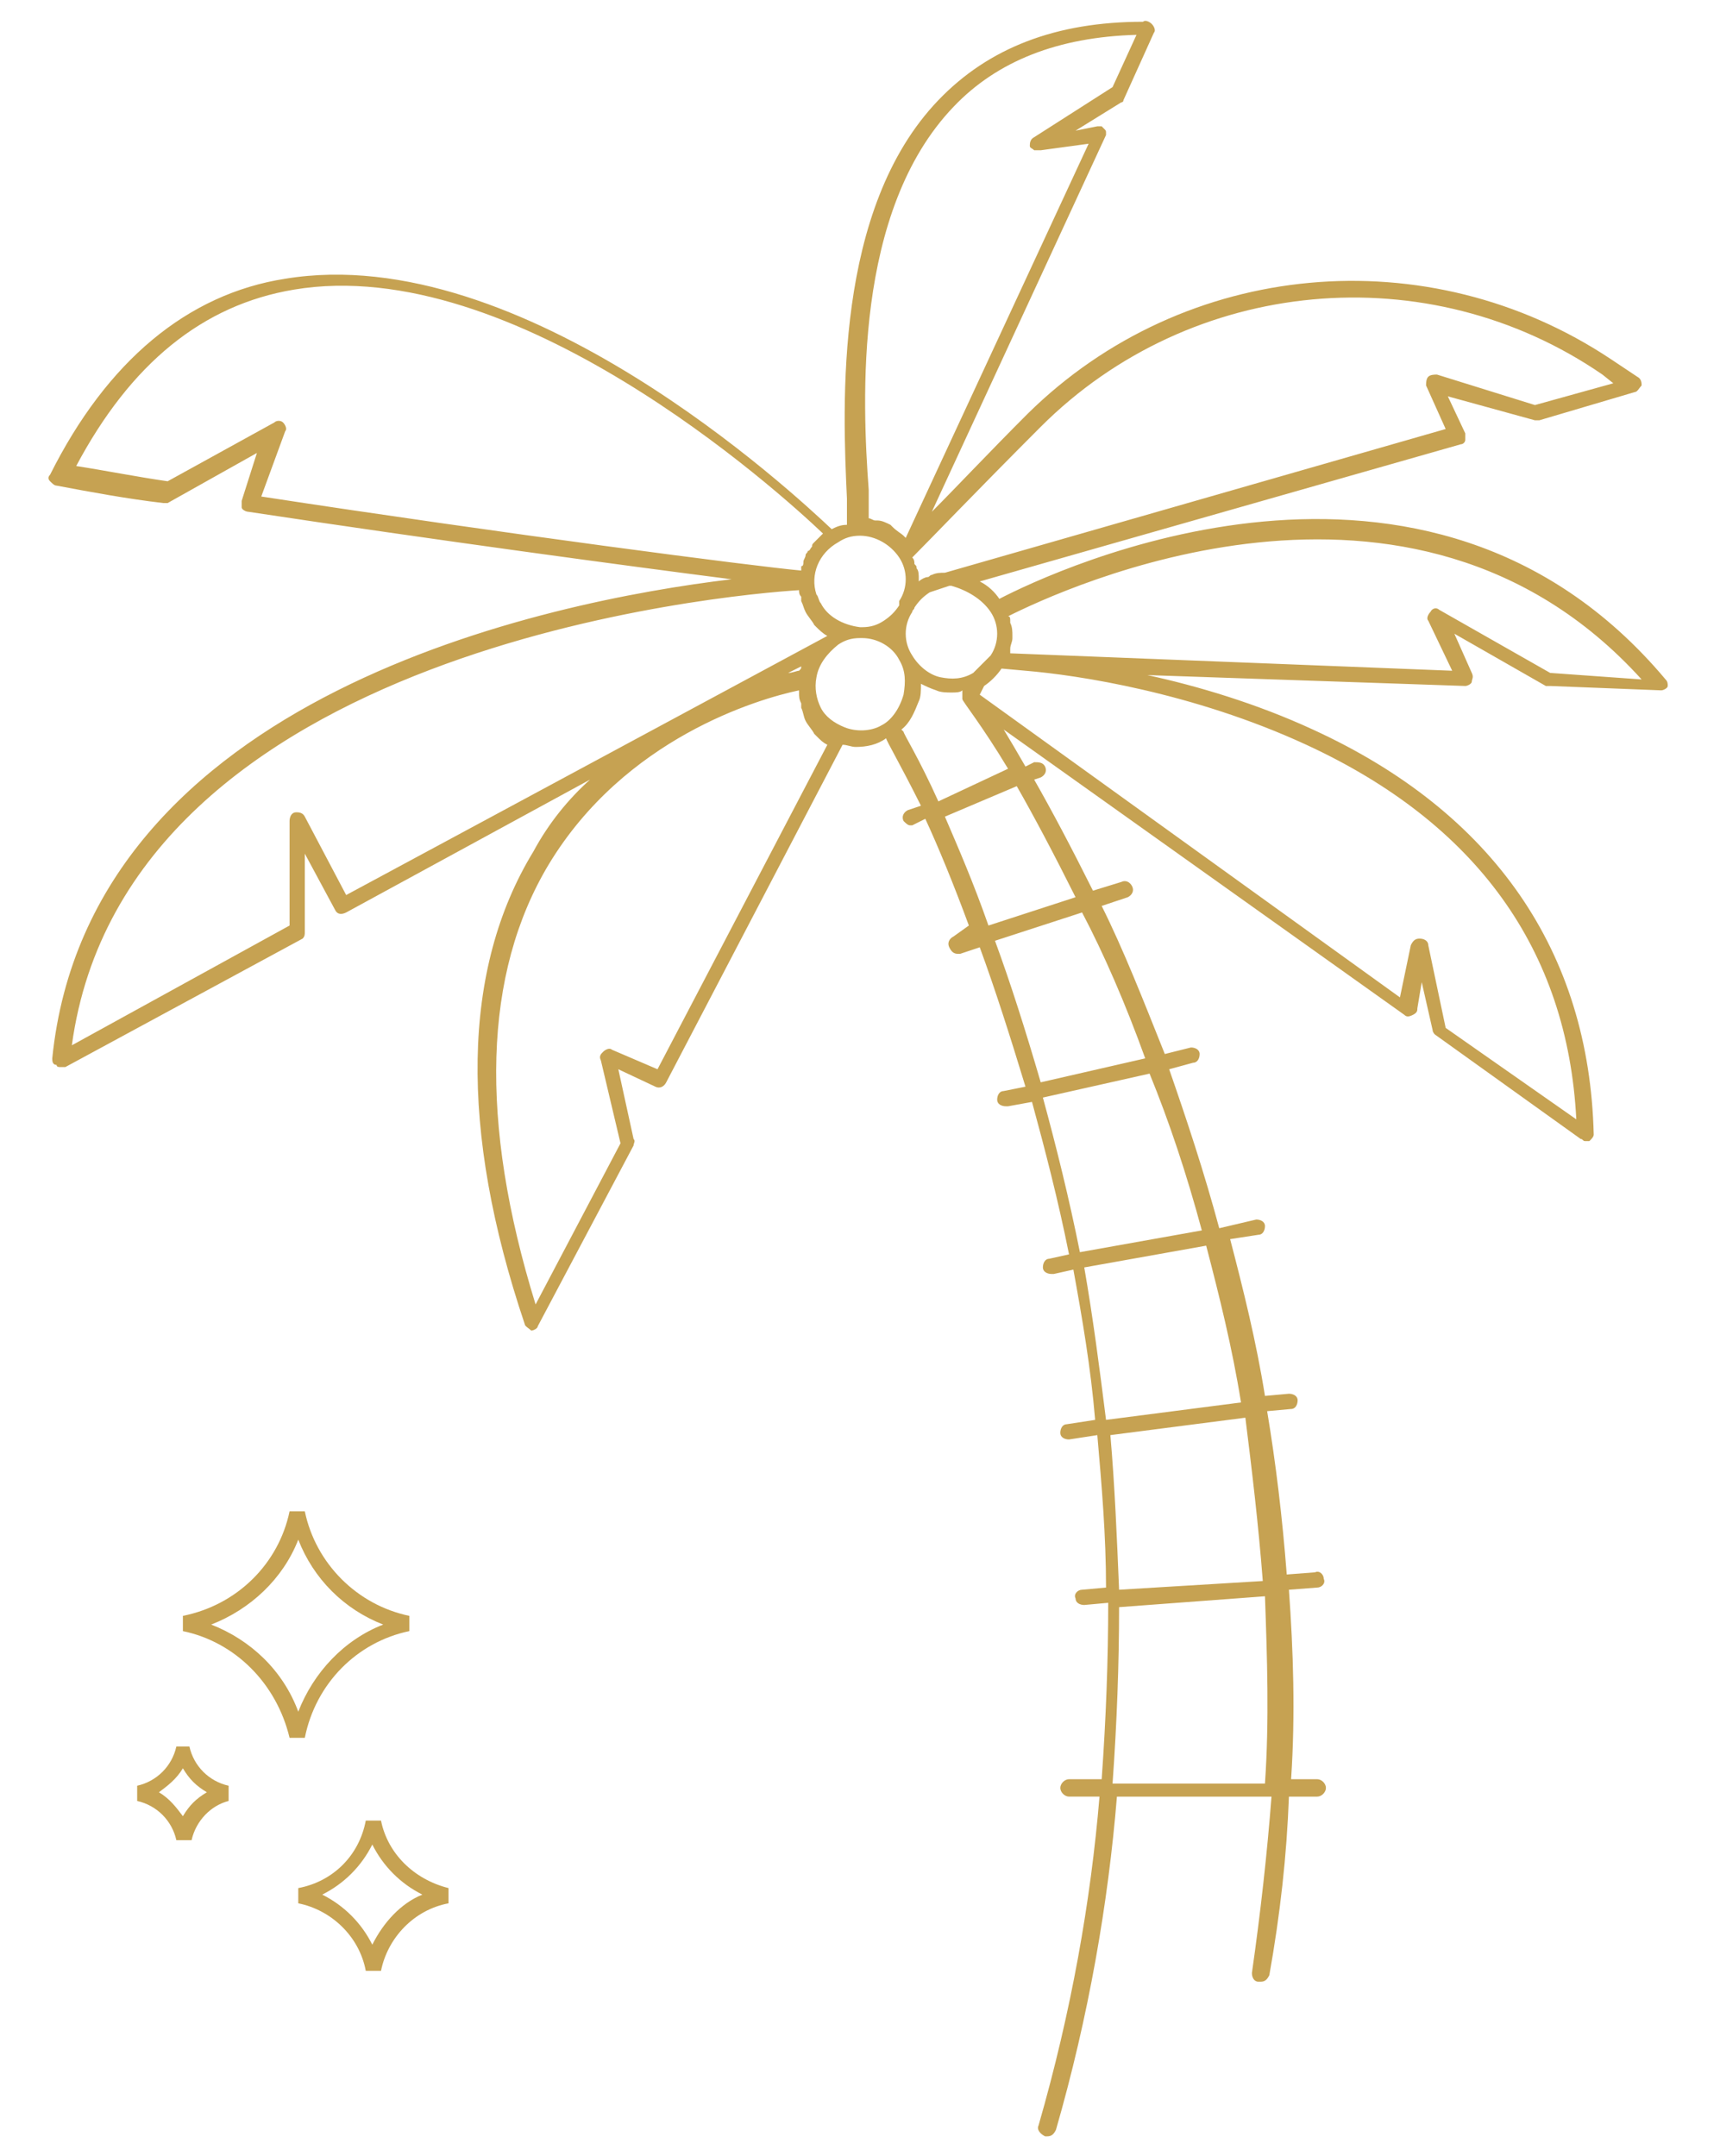 <?xml version="1.0" encoding="utf-8"?>
<!-- Generator: Adobe Illustrator 23.0.0, SVG Export Plug-In . SVG Version: 6.00 Build 0)  -->
<svg version="1.1" class="palm-tree" xmlns="http://www.w3.org/2000/svg" xmlns:xlink="http://www.w3.org/1999/xlink" x="0px" y="0px" viewBox="0 0 79 99" style="enable-background:new 0 0 79 99;" xml:space="preserve">
<style type="text/css">
	.palm-tree .st0{fill:none;}
	.palm-tree .st1{fill:#C6A252;}
</style>
<g>
	<path class="st0" d="M39.8,23.9c0.1,0,0.2,0,0.3,0.1c0,0,0.1,0,0.1,0c0.2,0.1,0.4,0.1,0.6,0.2c0,0,0.1,0,0.1,0.1
		c0.2,0.1,0.3,0.2,0.5,0.4c0,0,0.1,0,0.1,0.1c0,0,0,0,0,0l8.4-18.1L47.7,7c0,0,0,0-0.1,0c0,0-0.1,0-0.1,0c0,0-0.1,0-0.1,0
		c-0.1,0-0.1-0.1-0.2-0.2c-0.1-0.2,0-0.4,0.2-0.4L51.1,4l1.1-2.4c-3.5,0.1-6.4,1.2-8.4,3.3c-4.6,4.8-4.2,13.5-4,17.7
		C39.8,23.1,39.8,23.5,39.8,23.9z"/>
	<path class="st0" d="M42.1,25.8c0,0.1,0,0.1,0.1,0.2c0,0.2,0.1,0.4,0.1,0.5c0,0,0,0.1,0,0.1c0,0,0,0,0,0c0.1-0.1,0.3-0.1,0.4-0.2
		c0.1,0,0.1-0.1,0.2-0.1c0.2-0.1,0.4-0.1,0.6-0.1l23-6.6l-0.9-2c-0.1-0.1,0-0.3,0.1-0.4c0.1-0.1,0.2-0.2,0.4-0.1l4.6,1.3l3.6-1
		l-0.5-0.4c-8.1-5.4-18.9-4.4-25.8,2.4c-2.8,2.8-5.1,5.2-5.8,5.9C42.1,25.6,42.1,25.7,42.1,25.8z"/>
	<path class="st0" d="M36.7,26.1c0-0.1,0-0.2,0.1-0.2c0-0.1,0.1-0.2,0.1-0.3c0-0.1,0.1-0.2,0.1-0.2c0-0.1,0.1-0.2,0.2-0.2
		c0-0.1,0.1-0.1,0.1-0.2c0.1-0.1,0.1-0.1,0.2-0.2c0.1-0.1,0.1-0.1,0.2-0.2c0,0,0,0,0,0c-2.1-2-14.2-12.8-24.3-11.2
		c-4.2,0.7-7.5,3.4-10,8.1c1.4,0.2,2.8,0.5,4.2,0.7l4.9-2.7c0.1-0.1,0.3-0.1,0.4,0c0.1,0.1,0.2,0.3,0.1,0.4l-1.1,3
		c11.1,1.7,22.6,3.2,24.7,3.4C36.7,26.2,36.7,26.1,36.7,26.1z"/>
	<path class="st0" d="M39.5,28.7c0.3,0,0.7-0.1,1-0.3c0.3-0.2,0.6-0.4,0.7-0.7c0,0,0,0,0-0.1c0,0,0-0.1,0-0.1c0.3-0.6,0.3-1.4,0-2
		c-0.4-0.6-1.1-1-1.8-1c-0.4,0-0.7,0.1-1,0.3c-0.9,0.5-1.3,1.5-1,2.4c0,0.1,0.1,0.3,0.2,0.4c0.3,0.6,1,1,1.7,1
		C39.4,28.7,39.5,28.7,39.5,28.7z"/>
	<path class="st0" d="M36.8,30.6l-0.5,0.3c0.2,0,0.4-0.1,0.5-0.1C36.7,30.7,36.8,30.7,36.8,30.6z"/>
	<path class="st0" d="M37.5,33.6c0,0-0.1-0.1-0.1-0.1c-0.2-0.2-0.3-0.3-0.4-0.6c-0.1-0.2-0.2-0.4-0.2-0.6c0-0.1,0-0.1,0-0.2
		c0-0.2-0.1-0.3-0.1-0.5c0,0,0,0,0-0.1c-1.9,0.4-8,2.2-11.5,8c-3,5.1-3.2,11.9-0.6,20.2l3.9-7.4l-0.9-3.8c0-0.1,0-0.3,0.1-0.4
		c0.1-0.1,0.3-0.1,0.4-0.1l2.1,0.9L38.1,34c0,0,0,0,0,0C37.9,33.9,37.7,33.8,37.5,33.6z"/>
	<path class="st0" d="M38,29.1c-0.2-0.1-0.3-0.2-0.5-0.4c0,0-0.1-0.1-0.1-0.1c-0.2-0.2-0.3-0.4-0.4-0.6c-0.1-0.2-0.2-0.3-0.2-0.5
		c0-0.1,0-0.1,0-0.2c0-0.1-0.1-0.2-0.1-0.3C33.4,27.3,5.8,29.7,3.3,48l10-5.4v-4.8c0-0.2,0.1-0.3,0.3-0.4c0.2,0,0.3,0,0.4,0.2
		l1.9,3.6L38,29.1C38,29.1,38,29.1,38,29.1z"/>
	<path class="st0" d="M8.4,81.2c-0.3,0.5-0.6,0.8-1.1,1.1c0.4,0.3,0.8,0.6,1.1,1.1c0.2-0.4,0.6-0.8,1.1-1.1C9,82,8.7,81.7,8.4,81.2z
		"/>
	<path class="st0" d="M43.6,27.1l-0.9,0.3c-0.3,0.2-0.5,0.4-0.7,0.7c0,0-0.1,0.1-0.1,0.2c-0.3,0.6-0.3,1.3,0,2
		c0.3,0.5,0.7,0.8,1.3,1c0.5,0.1,1.1,0.1,1.5-0.2l0.8-0.8c0.3-0.6,0.3-1.4,0-2c-0.4-0.6-1-1-1.8-1C43.7,27.1,43.6,27.1,43.6,27.1z"
		/>
	<path class="st0" d="M40.9,29.1C40.9,29.1,40.9,29.1,40.9,29.1C40.9,29.1,40.9,29.1,40.9,29.1C40.9,29.1,40.9,29.1,40.9,29.1
		C40.9,29.1,40.9,29.1,40.9,29.1z"/>
	<path class="st0" d="M17.1,84.7c-0.5,1-1.3,1.8-2.3,2.3c1,0.5,1.8,1.3,2.3,2.3c0.5-1,1.3-1.8,2.3-2.3
		C18.4,86.5,17.6,85.7,17.1,84.7z"/>
	<path class="st0" d="M17.6,74.6c-1.8-0.7-3.2-2.1-3.9-3.9c-0.7,1.8-2.1,3.2-4,3.9c1.8,0.7,3.3,2.2,4,4
		C14.4,76.7,15.8,75.3,17.6,74.6z"/>
	<path class="st0" d="M46,30.7c-0.2,0.3-0.5,0.6-0.8,0.8L45,31.9l19.4,13.8l0.5-2.4c0-0.2,0.2-0.3,0.4-0.3c0.2,0,0.3,0.1,0.4,0.3
		l0.8,3.8l6,4.2c-0.4-7.8-4.6-13.6-12.5-17.2c-5.2-2.4-10.5-3.1-12.9-3.4L46,30.7z"/>
	<path class="st0" d="M44.2,31.9L44.2,31.9c-0.2,0-0.4,0.1-0.5,0.1c-0.2,0-0.5,0-0.7-0.1c-0.3-0.1-0.5-0.2-0.7-0.3
		c0,0.3,0,0.5-0.1,0.8c-0.1,0.5-0.4,0.9-0.8,1.3c0,0,0.1,0.1,0.1,0.1c0,0.1,0.7,1.2,1.6,3.2l3.3-1.3c-1.2-2-2-3.2-2.1-3.2
		C44.2,32.2,44.2,32,44.2,31.9z"/>
	<path class="st0" d="M46.3,28.1c0,0.1,0,0.2,0.1,0.2c0,0,0,0.1,0,0.1c0,0.2,0.1,0.4,0.1,0.6c0,0,0,0.1,0,0.1c0,0.2,0,0.4-0.1,0.5
		c0,0,0,0.1,0,0.1c0,0,0,0.1,0,0.1l20.3,0.7l-1.1-2.3c-0.1-0.1,0-0.3,0.1-0.4c0.1-0.1,0.3-0.1,0.4-0.1l5.1,2.9l4.1,0.1
		C64.8,19.3,48.7,26.8,46.3,28.1z"/>
	<path class="st0" d="M45.4,42.5l4-1.3c-1-2-1.9-3.7-2.7-5l-3.3,1.4C44,38.9,44.7,40.5,45.4,42.5z"/>
	<path class="st0" d="M47.8,49.7l4.8-1.1c-1-2.5-1.9-4.7-2.9-6.7l-4,1.3C46.4,45.1,47.1,47.3,47.8,49.7z"/>
	<path class="st0" d="M50.8,65.2l6.2-0.8c-0.4-2.5-1-4.9-1.6-7.1l-5.6,1C50.2,60.4,50.6,62.7,50.8,65.2z"/>
	<path class="st0" d="M41.2,30.5c-0.4-0.6-1-1-1.7-1c0,0-0.1,0-0.1,0c0,0,0,0,0,0c-0.3,0-0.7,0.1-1,0.3c-0.6,0.3-0.9,0.8-1,1.5
		c-0.1,0.5,0,0.9,0.2,1.4c0.2,0.4,0.6,0.8,1.1,0.9c0.6,0.2,1.2,0.1,1.7-0.1c0.5-0.3,0.8-0.7,1-1.2C41.6,31.6,41.5,31,41.2,30.5z"/>
	<path class="st0" d="M51.1,81.9h7c0.2-3,0.1-5.8,0-8.6l-6.7,0.5C51.4,76.4,51.3,79.1,51.1,81.9z"/>
	<path class="st0" d="M51.4,73l6.7-0.5c-0.2-2.6-0.5-5.1-0.9-7.5l-6.2,0.8C51.1,68.2,51.3,70.6,51.4,73z"/>
	<path class="st0" d="M49.7,57.5l5.6-1c-0.7-2.6-1.5-5-2.3-7.2L48,50.4C48.6,52.6,49.2,55,49.7,57.5z"/>
	<path class="st1" d="M76.5,31.2c-11-13.1-28.1-5-30.6-3.7c-0.2-0.3-0.5-0.6-0.9-0.8l22.1-6.3c0.1,0,0.2-0.1,0.2-0.2
		c0-0.1,0-0.2,0-0.3l-0.8-1.7l4,1.1c0.1,0,0.1,0,0.2,0l4.4-1.3c0.1,0,0.2-0.2,0.3-0.3c0-0.1,0-0.3-0.2-0.4l-1.2-0.8
		c-8.4-5.6-19.6-4.6-26.8,2.5c-1.8,1.8-3.3,3.4-4.4,4.5l8-17.3c0,0,0,0,0,0c0,0,0-0.1,0-0.1c0,0,0,0,0,0c0,0,0,0,0,0
		c0-0.1,0-0.1-0.1-0.2c0,0,0,0,0,0c0,0,0,0,0,0c0,0-0.1-0.1-0.1-0.1c0,0,0,0,0,0c-0.1,0-0.1,0-0.2,0l-1,0.2l2.1-1.3
		c0.1,0,0.1-0.1,0.1-0.1c0,0,0,0,0,0l1.4-3.1c0.1-0.1,0-0.3-0.1-0.4s-0.3-0.2-0.4-0.1c-4,0-7.1,1.2-9.4,3.6c-4.8,5-4.4,14-4.2,18.3
		c0,0.5,0,0.9,0,1.2c-0.3,0-0.5,0.1-0.7,0.2c-1.7-1.6-14.2-13.3-25.1-11.5c-4.5,0.7-8.2,3.8-10.8,9c-0.1,0.1-0.1,0.2,0,0.3
		c0.1,0.1,0.2,0.2,0.3,0.2c1.6,0.3,3.2,0.6,4.9,0.8c0.1,0,0.2,0,0.2,0l4.1-2.3L11.1,23c0,0.1,0,0.2,0,0.3s0.2,0.2,0.3,0.2
		c8.6,1.3,17.5,2.5,22.2,3.1c-8.4,1-29.5,5.3-31.2,22c0,0.1,0,0.3,0.2,0.3C2.6,49,2.7,49,2.8,49c0.1,0,0.1,0,0.2,0l10.9-5.9
		C14,43,14,42.9,14,42.8v-3.6l1.4,2.6c0.1,0.2,0.3,0.2,0.5,0.1l11.2-6.1c-1,0.9-1.9,2-2.6,3.3c-3.3,5.4-3.4,12.8-0.4,21.7
		c0,0.1,0.2,0.2,0.3,0.3c0,0,0,0,0,0c0.1,0,0.3-0.1,0.3-0.2l4.4-8.3c0-0.1,0.1-0.2,0-0.3l-0.7-3.2l1.7,0.8c0.2,0.1,0.4,0,0.5-0.2
		l8.1-15.5c0.2,0,0.4,0.1,0.6,0.1c0.5,0,1-0.1,1.4-0.4c0,0,0,0,0,0c0,0,0,0,0,0c0,0,0,0,0,0c0,0.1,0.6,1.1,1.6,3.1l-0.6,0.2
		c-0.2,0.1-0.3,0.3-0.2,0.5c0.1,0.1,0.2,0.2,0.3,0.2c0,0,0.1,0,0.1,0l0.6-0.3c0.6,1.3,1.3,3,2,4.9L43.8,43c-0.2,0.1-0.3,0.3-0.2,0.5
		c0.1,0.2,0.2,0.3,0.4,0.3c0,0,0.1,0,0.1,0l0.9-0.3c0.7,1.9,1.4,4.1,2.1,6.4l-1,0.2c-0.2,0-0.3,0.2-0.3,0.4c0,0.2,0.2,0.3,0.4,0.3
		c0,0,0.1,0,0.1,0l1.1-0.2c0.6,2.2,1.2,4.5,1.7,7l-0.9,0.2c-0.2,0-0.3,0.2-0.3,0.4c0,0.2,0.2,0.3,0.4,0.3c0,0,0,0,0.1,0l0.9-0.2
		c0.4,2.2,0.8,4.5,1,6.9l-1.3,0.2c-0.2,0-0.3,0.2-0.3,0.4c0,0.2,0.2,0.3,0.4,0.3c0,0,0,0,0,0l1.3-0.2c0.2,2.3,0.4,4.6,0.4,7
		l-1.1,0.1c-0.2,0-0.4,0.2-0.3,0.4c0,0.2,0.2,0.3,0.4,0.3c0,0,0,0,0,0l1.1-0.1c0,2.6-0.1,5.3-0.3,8.1h-1.5c-0.2,0-0.4,0.2-0.4,0.4
		s0.2,0.4,0.4,0.4h1.4c-0.4,4.8-1.3,9.9-2.8,15.1c-0.1,0.2,0.1,0.4,0.3,0.5c0,0,0.1,0,0.1,0c0.2,0,0.3-0.1,0.4-0.3
		c1.5-5.2,2.4-10.4,2.8-15.3h7.1c-0.2,2.6-0.5,5.3-0.9,8.1c0,0.2,0.1,0.4,0.3,0.4c0,0,0,0,0.1,0c0.2,0,0.3-0.1,0.4-0.3
		c0.5-2.8,0.8-5.5,0.9-8.2h1.3c0.2,0,0.4-0.2,0.4-0.4s-0.2-0.4-0.4-0.4h-1.2c0.2-3,0.1-5.9-0.1-8.7l1.3-0.1c0.2,0,0.4-0.2,0.3-0.4
		c0-0.2-0.2-0.4-0.4-0.3l-1.3,0.1c-0.2-2.6-0.5-5.1-0.9-7.5l1.1-0.1c0.2,0,0.3-0.2,0.3-0.4c0-0.2-0.2-0.3-0.4-0.3l-1.1,0.1
		c-0.4-2.5-1-4.9-1.6-7.2l1.3-0.2c0.2,0,0.3-0.2,0.3-0.4c0-0.2-0.2-0.3-0.4-0.3L56,56.4c-0.7-2.6-1.5-5-2.3-7.3l1.1-0.3
		c0.2,0,0.3-0.2,0.3-0.4c0-0.2-0.2-0.3-0.4-0.3l-1.2,0.3c-1-2.5-1.9-4.8-2.9-6.8l1.2-0.4c0.2-0.1,0.3-0.3,0.2-0.5
		c-0.1-0.2-0.3-0.3-0.5-0.2l-1.3,0.4c-1-2-1.9-3.7-2.7-5.1l0.3-0.1c0.2-0.1,0.3-0.3,0.2-0.5C47.9,35,47.7,35,47.5,35l-0.4,0.2
		c-0.4-0.7-0.7-1.2-1-1.7l18.4,13.1c0.1,0.1,0.2,0.1,0.4,0s0.2-0.2,0.2-0.3l0.2-1.2l0.5,2.2c0,0.1,0.1,0.2,0.1,0.2l6.7,4.8
		c0.1,0,0.1,0.1,0.2,0.1c0.1,0,0.1,0,0.2,0c0.1-0.1,0.2-0.2,0.2-0.3c-0.2-8.4-4.6-14.8-12.9-18.6c-2.6-1.2-5.3-2-7.6-2.5l14.6,0.5
		c0.1,0,0.3-0.1,0.3-0.2s0.1-0.2,0-0.4l-0.8-1.8l4.2,2.4c0.1,0,0.1,0,0.2,0l5.1,0.2c0,0,0,0,0,0c0.1,0,0.3-0.1,0.3-0.2
		C76.6,31.4,76.6,31.3,76.5,31.2z M45.5,28.1c0.4,0.6,0.4,1.4,0,2l-0.8,0.8c-0.5,0.3-1,0.3-1.5,0.2c-0.5-0.1-1-0.5-1.3-1
		c-0.4-0.6-0.4-1.4,0-2c0-0.1,0.1-0.1,0.1-0.2c0.2-0.3,0.4-0.5,0.7-0.7l0.9-0.3c0,0,0.1,0,0.1,0C44.4,27.1,45.1,27.5,45.5,28.1z
		 M40.9,29.1C40.9,29.1,40.9,29.1,40.9,29.1C40.9,29.1,40.9,29.1,40.9,29.1C40.9,29.1,40.9,29.1,40.9,29.1
		C40.9,29.1,40.9,29.1,40.9,29.1z M37.7,27.7c-0.1-0.1-0.1-0.3-0.2-0.4c-0.3-0.9,0.1-1.9,1-2.4c0.3-0.2,0.6-0.3,1-0.3
		c0.7,0,1.4,0.4,1.8,1c0.4,0.6,0.4,1.4,0,2c0,0,0,0,0,0.1c0,0,0,0.1,0,0.1c-0.2,0.3-0.4,0.5-0.7,0.7c-0.3,0.2-0.6,0.3-1,0.3
		c0,0-0.1,0-0.1,0C38.7,28.7,38,28.3,37.7,27.7z M47.8,19.6c6.9-6.9,17.8-7.9,25.8-2.4l0.5,0.4l-3.6,1L66,17.2c-0.1,0-0.3,0-0.4,0.1
		c-0.1,0.1-0.1,0.3-0.1,0.4l0.9,2l-23,6.6c-0.2,0-0.4,0-0.6,0.1c-0.1,0-0.1,0.1-0.2,0.1c-0.1,0-0.3,0.1-0.4,0.2c0,0,0,0,0,0
		c0,0,0-0.1,0-0.1c0-0.2,0-0.4-0.1-0.5c0-0.1,0-0.1-0.1-0.2c0-0.1,0-0.2-0.1-0.3C42.7,24.8,45,22.4,47.8,19.6z M43.8,4.9
		c2-2.1,4.8-3.2,8.4-3.3L51.1,4l-3.6,2.3c-0.2,0.1-0.2,0.3-0.2,0.4c0,0.1,0.1,0.1,0.2,0.2c0,0,0.1,0,0.1,0c0,0,0.1,0,0.1,0
		c0,0,0,0,0.1,0l2.2-0.3l-8.4,18.1c0,0,0,0,0,0c0,0,0,0-0.1-0.1c-0.1-0.1-0.3-0.2-0.5-0.4c0,0-0.1-0.1-0.1-0.1
		c-0.2-0.1-0.4-0.2-0.6-0.2c0,0-0.1,0-0.1,0c-0.1,0-0.2-0.1-0.3-0.1c0-0.4,0-0.8,0-1.3C39.6,18.4,39.2,9.7,43.8,4.9z M12,22.8l1.1-3
		c0.1-0.1,0-0.3-0.1-0.4c-0.1-0.1-0.3-0.1-0.4,0l-4.9,2.7c-1.4-0.2-2.9-0.5-4.2-0.7c2.5-4.7,5.8-7.4,10-8.1
		c10.1-1.7,22.2,9.2,24.3,11.2c0,0,0,0,0,0c-0.1,0.1-0.1,0.1-0.2,0.2c-0.1,0.1-0.1,0.1-0.2,0.2c-0.1,0.1-0.1,0.1-0.1,0.2
		c-0.1,0.1-0.1,0.2-0.2,0.2c0,0.1-0.1,0.1-0.1,0.2c0,0.1-0.1,0.2-0.1,0.3c0,0.1,0,0.2-0.1,0.2c0,0.1,0,0.1,0,0.2
		C34.6,26,23.1,24.5,12,22.8z M15.9,41.1L14,37.5c-0.1-0.2-0.3-0.2-0.4-0.2c-0.2,0-0.3,0.2-0.3,0.4v4.8L3.3,48
		c2.5-18.3,30.2-20.7,33.4-20.9c0,0.1,0,0.2,0.1,0.3c0,0.1,0,0.1,0,0.2c0.1,0.2,0.1,0.3,0.2,0.5c0.1,0.2,0.3,0.4,0.4,0.6
		c0,0,0.1,0.1,0.1,0.1c0.1,0.1,0.3,0.3,0.5,0.4c0,0,0,0,0,0L15.9,41.1z M36.8,30.6c0,0.1,0,0.1-0.1,0.2c-0.1,0-0.3,0.1-0.5,0.1
		L36.8,30.6z M30.2,49.1l-2.1-0.9c-0.1-0.1-0.3,0-0.4,0.1c-0.1,0.1-0.2,0.2-0.1,0.4l0.9,3.8l-3.9,7.4c-2.6-8.4-2.4-15.2,0.6-20.2
		c3.5-5.8,9.6-7.6,11.5-8c0,0,0,0,0,0.1c0,0.2,0,0.3,0.1,0.5c0,0.1,0,0.1,0,0.2c0.1,0.2,0.1,0.4,0.2,0.6c0.1,0.2,0.3,0.4,0.4,0.6
		c0,0,0.1,0.1,0.1,0.1c0.2,0.2,0.3,0.3,0.5,0.4c0,0,0,0,0,0L30.2,49.1z M40.5,33.3c-0.5,0.3-1.2,0.3-1.7,0.1
		c-0.5-0.2-0.9-0.5-1.1-0.9c-0.2-0.4-0.3-0.9-0.2-1.4c0.1-0.6,0.5-1.1,1-1.5c0.3-0.2,0.6-0.3,1-0.3c0,0,0,0,0,0c0,0,0.1,0,0.1,0
		c0.7,0,1.4,0.4,1.7,1c0.3,0.5,0.3,1,0.2,1.6C41.3,32.6,40.9,33.1,40.5,33.3z M58.1,81.9h-7c0.2-2.8,0.3-5.5,0.3-8.1l6.7-0.5
		C58.2,76.1,58.3,79,58.1,81.9z M58,72.6L51.4,73c-0.1-2.4-0.2-4.8-0.4-7.1l6.2-0.8C57.5,67.5,57.8,70,58,72.6z M57,64.4l-6.2,0.8
		c-0.3-2.4-0.6-4.7-1-7l5.6-1C56,59.5,56.6,61.9,57,64.4z M55.2,56.5l-5.6,1c-0.5-2.5-1.1-4.9-1.7-7.1l4.9-1.1
		C53.7,51.5,54.5,53.9,55.2,56.5z M52.6,48.6l-4.8,1.1c-0.7-2.4-1.4-4.6-2.1-6.5l4-1.3C50.7,43.8,51.7,46.1,52.6,48.6z M49.4,41.2
		l-4,1.3c-0.7-2-1.4-3.6-2-5l3.3-1.4C47.5,37.5,48.4,39.2,49.4,41.2z M43.1,36.8c-0.9-2-1.6-3.1-1.6-3.2c0,0-0.1-0.1-0.1-0.1
		c0.4-0.3,0.6-0.8,0.8-1.3c0.1-0.2,0.1-0.5,0.1-0.8c0.2,0.1,0.4,0.2,0.7,0.3c0.2,0.1,0.5,0.1,0.7,0.1c0.2,0,0.4,0,0.5-0.1l0,0
		c0,0.1,0,0.3,0,0.4c0,0.1,0.9,1.2,2.1,3.2L43.1,36.8z M72.4,51.4l-6-4.2l-0.8-3.8c0-0.2-0.2-0.3-0.4-0.3c-0.2,0-0.3,0.1-0.4,0.3
		l-0.5,2.4L45,31.9l0.2-0.4c0.3-0.2,0.6-0.5,0.8-0.8l1.1,0.1c2.4,0.2,7.7,1,12.9,3.4C67.8,37.8,72,43.6,72.4,51.4z M71.2,30.9
		l-5.1-2.9c-0.1-0.1-0.3-0.1-0.4,0.1c-0.1,0.1-0.2,0.3-0.1,0.4l1.1,2.3L46.4,30c0,0,0-0.1,0-0.1c0,0,0-0.1,0-0.1
		c0-0.2,0.1-0.3,0.1-0.5c0,0,0-0.1,0-0.1c0-0.2,0-0.4-0.1-0.6c0,0,0-0.1,0-0.1c0-0.1,0-0.2-0.1-0.2c2.4-1.2,18.5-8.8,29.1,2.9
		L71.2,30.9z"/>
	<path class="st1" d="M17.5,83.6h-0.7c-0.3,1.6-1.5,2.8-3.1,3.1v0.7c1.5,0.3,2.8,1.5,3.1,3.1h0.7c0.3-1.5,1.5-2.8,3.1-3.1v-0.7
		C19,86.3,17.8,85.1,17.5,83.6z M17.1,89.3c-0.5-1-1.3-1.8-2.3-2.3c1-0.5,1.8-1.3,2.3-2.3c0.5,1,1.3,1.8,2.3,2.3
		C18.4,87.4,17.6,88.3,17.1,89.3z"/>
	<path class="st1" d="M18.8,74.9v-0.7c-2.4-0.5-4.3-2.4-4.8-4.8h-0.7c-0.5,2.4-2.4,4.3-4.9,4.8v0.7c2.4,0.5,4.3,2.4,4.9,4.9H14
		C14.5,77.3,16.4,75.4,18.8,74.9z M9.7,74.6c1.8-0.7,3.3-2.1,4-3.9c0.7,1.8,2.1,3.2,3.9,3.9c-1.8,0.7-3.2,2.2-3.9,4
		C13,76.7,11.5,75.3,9.7,74.6z"/>
	<path class="st1" d="M8.7,80.2H8.1c-0.2,0.9-0.9,1.6-1.8,1.8v0.7c0.9,0.2,1.6,0.9,1.8,1.8h0.7c0.2-0.9,0.9-1.6,1.7-1.8V82
		C9.6,81.8,8.9,81.1,8.7,80.2z M8.4,83.4c-0.3-0.4-0.6-0.8-1.1-1.1c0.4-0.3,0.8-0.6,1.1-1.1C8.7,81.7,9,82,9.5,82.3
		C9,82.6,8.7,82.9,8.4,83.4z"/>
</g>
</svg>
